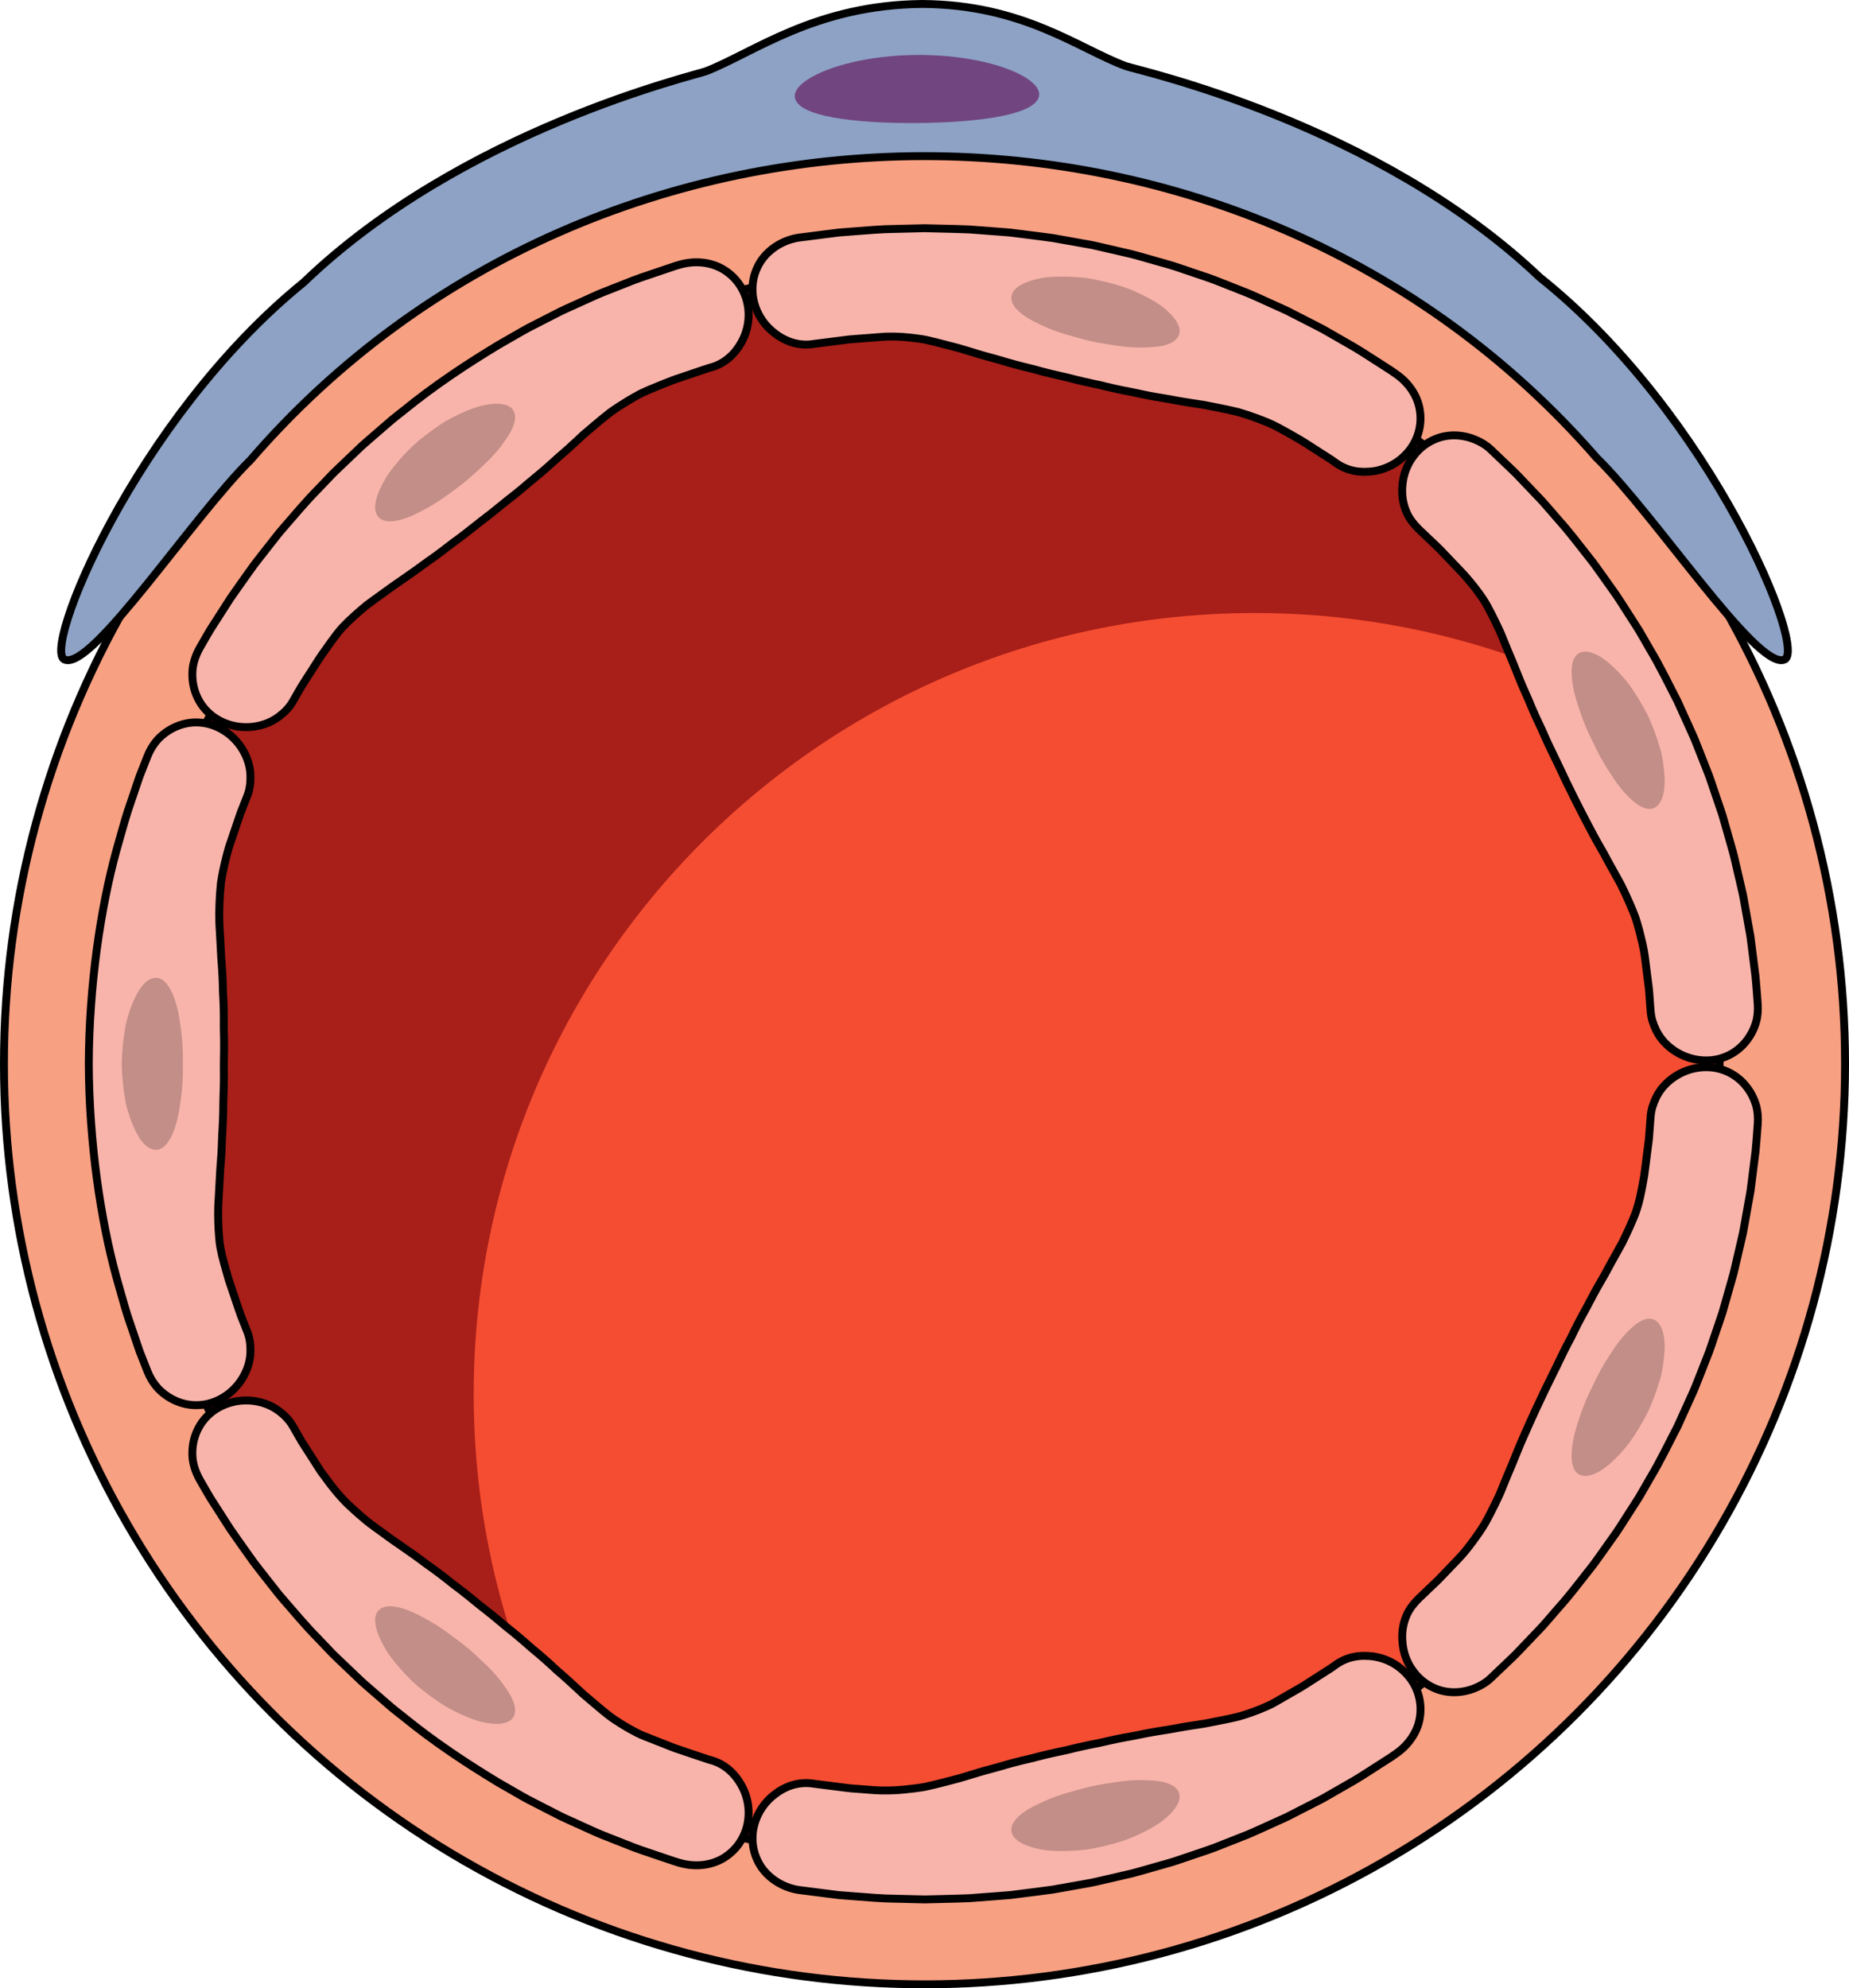 <?xml version="1.0" encoding="utf-8"?>
<!-- Generator: Adobe Illustrator 16.0.0, SVG Export Plug-In . SVG Version: 6.00 Build 0)  -->
<!DOCTYPE svg PUBLIC "-//W3C//DTD SVG 1.1//EN" "http://www.w3.org/Graphics/SVG/1.1/DTD/svg11.dtd">
<svg version="1.1" id="Layer_1" xmlns="http://www.w3.org/2000/svg" xmlns:xlink="http://www.w3.org/1999/xlink" x="0px" y="0px"
	 width="233.813px" height="251.432px" viewBox="0 0 233.813 251.432" enable-background="new 0 0 233.813 251.432"
	 xml:space="preserve">
<g>
	<g>
		<circle fill="#F8A082" cx="116.907" cy="134.525" r="116.407"/>
	</g>
	
		<circle fill="none" stroke="#000000" stroke-linecap="round" stroke-linejoin="round" stroke-miterlimit="10" cx="116.907" cy="134.525" r="116.407"/>
	
		<circle fill="#D32911" stroke="#000000" stroke-linecap="round" stroke-linejoin="round" stroke-miterlimit="10" cx="116.906" cy="134.525" r="100.54"/>
	<g>
		<circle fill="#F44D32" cx="116.906" cy="134.525" r="98.78"/>
		<path fill="#A81E18" d="M59.898,176.298c0-54.555,44.226-98.779,98.78-98.779c16.521,0,32.091,4.062,45.776,11.232
			c-16.507-31.506-49.515-53.005-87.549-53.005c-54.555,0-98.78,44.225-98.78,98.779c0,38.034,21.499,71.041,53.005,87.548
			C63.96,208.389,59.898,192.818,59.898,176.298z"/>
		<g>
			<g>
				<path fill="#F8B4AA" stroke="#000000" stroke-linecap="round" stroke-linejoin="round" stroke-miterlimit="10" d="
					M179.372,202.172c0,0,1.256-1.197,2.512-2.396c1.201-1.253,2.402-2.506,2.402-2.506c0.798-0.804,1.42-1.63,1.996-2.402
					c0.566-0.779,1.082-1.509,1.518-2.254c0.421-0.755,0.801-1.493,1.162-2.234c0.358-0.744,0.724-1.471,1.029-2.272
					c0.391-0.962,0.79-1.949,1.237-2.98c0.435-1.039,0.853-2.166,1.386-3.339c1.035-2.37,2.269-5.087,3.932-8.415
					c0.235-0.432,0.424-0.873,0.627-1.295c0.205-0.422,0.406-0.834,0.603-1.237c0.204-0.398,0.405-0.789,0.602-1.171
					c0.101-0.189,0.202-0.377,0.3-0.562c0.092-0.19,0.182-0.377,0.272-0.561c0.358-0.738,0.718-1.437,1.075-2.103
					s0.728-1.293,1.033-1.916c0.636-1.233,1.285-2.346,1.887-3.389c0.559-1.055,1.104-2.027,1.623-2.951
					c0.189-0.344,0.383-0.676,0.555-1.006c0.162-0.336,0.32-0.664,0.477-0.987c0.31-0.649,0.6-1.286,0.868-1.932
					c0.571-1.284,0.903-2.634,1.189-4.158c0,0,0.1-0.552,0.248-1.38c0.122-0.832,0.251-1.948,0.396-3.061
					c0.071-0.557,0.142-1.112,0.209-1.635c0.041-0.525,0.08-1.014,0.112-1.434c0.063-0.839,0.106-1.398,0.106-1.398
					c0.033-0.432,0.113-0.852,0.234-1.254c0.125-0.403,0.286-0.79,0.459-1.161c0.361-0.739,0.875-1.406,1.505-1.973
					c1.258-1.128,2.972-1.863,4.848-1.858c1.874,0.007,3.553,0.779,4.749,2.088c0.598,0.653,1.074,1.438,1.395,2.309
					c0.168,0.437,0.271,0.893,0.323,1.365c0.056,0.471,0.065,0.958,0.028,1.453c0,0-0.023,0.311-0.067,0.891
					c-0.049,0.58-0.098,1.434-0.206,2.515c-0.137,1.078-0.303,2.388-0.494,3.891c-0.048,0.375-0.098,0.764-0.149,1.163
					c-0.07,0.396-0.142,0.803-0.217,1.221c-0.148,0.837-0.306,1.717-0.47,2.635c-0.084,0.459-0.169,0.926-0.256,1.403
					c-0.109,0.474-0.22,0.955-0.332,1.444c-0.227,0.98-0.462,1.992-0.701,3.034c-0.111,0.522-0.266,1.041-0.415,1.569
					s-0.302,1.062-0.454,1.602c-0.154,0.54-0.31,1.085-0.465,1.637c-0.08,0.273-0.16,0.551-0.24,0.828
					c-0.092,0.273-0.186,0.548-0.277,0.824c-0.375,1.105-0.754,2.229-1.139,3.365c-0.183,0.57-0.408,1.131-0.632,1.694
					c-0.222,0.565-0.444,1.132-0.669,1.702c-0.225,0.568-0.451,1.141-0.679,1.713c-0.22,0.576-0.496,1.13-0.744,1.697
					c-0.511,1.127-1.024,2.261-1.538,3.393c-1.144,2.207-2.217,4.452-3.48,6.551c-0.305,0.529-0.608,1.058-0.911,1.583
					c-0.152,0.263-0.304,0.524-0.454,0.785c-0.162,0.255-0.323,0.509-0.484,0.761c-0.646,1.01-1.286,2.007-1.915,2.988
					c-0.307,0.496-0.646,0.963-0.978,1.429c-0.331,0.467-0.659,0.929-0.983,1.385c-0.658,0.909-1.266,1.823-1.942,2.649
					c-1.325,1.676-2.539,3.289-3.789,4.674c-0.609,0.704-1.195,1.379-1.751,2.021c-0.554,0.644-1.131,1.207-1.646,1.761
					c-0.523,0.549-1.012,1.062-1.465,1.535c-0.227,0.236-0.442,0.463-0.65,0.681c-0.216,0.208-0.422,0.407-0.617,0.596
					c-1.574,1.5-2.474,2.357-2.474,2.357c-0.706,0.698-1.572,1.154-2.439,1.464c-0.874,0.303-1.778,0.428-2.655,0.375
					c-0.439-0.027-0.871-0.097-1.293-0.213c-0.428-0.123-0.841-0.288-1.235-0.495c-0.786-0.412-1.496-0.991-2.084-1.721
					c-0.587-0.729-0.999-1.541-1.253-2.375c-0.126-0.419-0.211-0.842-0.258-1.264c-0.052-0.429-0.069-0.862-0.047-1.287
					c0.043-0.851,0.236-1.677,0.581-2.429C178.239,203.439,178.758,202.785,179.372,202.172z"/>
				<path fill="#C28E87" d="M199.607,186.415c0.89,0.563,2.418,0.069,4.009-1.352c0.799-0.706,1.676-1.604,2.481-2.704
					c0.789-1.109,1.565-2.387,2.276-3.779c0.65-1.422,1.164-2.826,1.54-4.135c0.201-0.648,0.302-1.301,0.4-1.907
					c0.091-0.609,0.148-1.185,0.171-1.721c0.119-2.13-0.435-3.63-1.436-3.978c-1.013-0.353-2.273,0.486-3.654,2.004
					c-0.338,0.382-0.677,0.81-1.01,1.279c-0.341,0.465-0.646,0.986-1.008,1.514c-0.699,1.066-1.359,2.275-1.957,3.589
					c-0.66,1.283-1.189,2.556-1.59,3.766c-0.416,1.201-0.762,2.308-0.93,3.319C198.577,184.337,198.695,185.839,199.607,186.415z"/>
			</g>
			<g>
				<path fill="#F8B4AA" stroke="#000000" stroke-linecap="round" stroke-linejoin="round" stroke-miterlimit="10" d="
					M102.954,225.569c0,0,1.721,0.218,3.441,0.437c0.431,0.05,0.86,0.119,1.265,0.152c0.407,0.03,0.786,0.059,1.11,0.082
					c0.648,0.05,1.082,0.083,1.082,0.083c2.255,0.216,4.125,0.045,5.832-0.171c0.427-0.057,0.844-0.115,1.254-0.186
					c0.412-0.09,0.816-0.182,1.219-0.28c0.805-0.192,1.602-0.402,2.422-0.619c0.998-0.237,2.016-0.596,3.1-0.908
					c1.082-0.331,2.236-0.59,3.479-0.977c0.623-0.178,1.272-0.351,1.953-0.518c0.682-0.167,1.396-0.312,2.137-0.522
					c0.742-0.192,1.523-0.379,2.347-0.557c0.412-0.087,0.834-0.176,1.267-0.267c0.431-0.104,0.873-0.211,1.324-0.32
					c0.956-0.222,1.873-0.413,2.755-0.578c0.874-0.199,1.708-0.394,2.515-0.553c0.802-0.17,1.588-0.277,2.322-0.438
					c0.736-0.157,1.447-0.293,2.135-0.412c0.684-0.125,1.352-0.213,1.987-0.321c0.631-0.122,1.241-0.229,1.833-0.327
					c1.178-0.209,2.307-0.322,3.329-0.548c0.768-0.152,1.495-0.298,2.201-0.438c0.707-0.15,1.398-0.295,2.056-0.518
					c0.664-0.21,1.32-0.441,1.985-0.708c0.331-0.134,0.665-0.276,1.002-0.43c0.167-0.077,0.337-0.158,0.508-0.238
					c0.165-0.092,0.333-0.186,0.501-0.281c0,0,0.486-0.28,1.215-0.699c0.365-0.21,0.791-0.455,1.246-0.717
					c0.458-0.262,0.947-0.533,1.414-0.847c0.944-0.605,1.889-1.212,2.598-1.666c0.354-0.227,0.651-0.413,0.848-0.56
					c0.2-0.144,0.314-0.225,0.314-0.225c0.706-0.502,1.486-0.825,2.304-0.984c0.819-0.159,1.676-0.15,2.496-0.031
					c1.653,0.263,3.29,1.135,4.455,2.603c1.165,1.469,1.616,3.272,1.353,5.042c-0.124,0.895-0.456,1.734-0.954,2.509
					c-0.495,0.774-1.159,1.48-1.97,2.055c0,0-0.255,0.179-0.731,0.512c-0.489,0.315-1.209,0.777-2.124,1.364
					c-0.918,0.582-2.013,1.324-3.339,2.058c-0.657,0.377-1.354,0.778-2.092,1.202c-0.369,0.21-0.748,0.426-1.135,0.647
					c-0.397,0.203-0.803,0.411-1.218,0.625c-0.83,0.424-1.695,0.867-2.59,1.325c-0.225,0.114-0.448,0.229-0.677,0.345
					c-0.231,0.106-0.467,0.213-0.703,0.32c-0.474,0.214-0.952,0.432-1.439,0.652c-0.978,0.432-1.966,0.911-3.005,1.331
					c-1.045,0.411-2.111,0.832-3.197,1.261c-1.076,0.448-2.205,0.808-3.342,1.195c-0.568,0.192-1.139,0.385-1.713,0.579
					c-0.574,0.197-1.152,0.393-1.744,0.55c-1.178,0.334-2.364,0.671-3.557,1.01c-0.593,0.18-1.197,0.317-1.804,0.454l-1.816,0.421
					l-1.817,0.417c-0.604,0.148-1.219,0.231-1.826,0.35c-1.22,0.217-2.435,0.434-3.639,0.646c-1.211,0.171-2.417,0.314-3.605,0.468
					c-0.596,0.075-1.186,0.149-1.773,0.224c-0.589,0.047-1.176,0.093-1.755,0.139c-1.161,0.088-2.303,0.173-3.421,0.258
					c-1.118,0.053-2.215,0.066-3.279,0.098c-0.535,0.013-1.061,0.026-1.578,0.039c-0.258,0.006-0.517,0.012-0.771,0.018
					c-0.255-0.006-0.508-0.011-0.758-0.017c-1.004-0.024-1.973-0.048-2.904-0.071c-1.861-0.013-3.563-0.188-5.073-0.295
					c-0.754-0.059-1.461-0.113-2.112-0.163c-0.651-0.082-1.248-0.157-1.787-0.226c-2.156-0.275-3.391-0.433-3.391-0.433
					c-1.963-0.337-3.608-1.411-4.621-2.84c-1.01-1.463-1.385-3.312-0.976-5.134c0.411-1.834,1.499-3.307,2.874-4.274
					C99.581,225.739,101.249,225.271,102.954,225.569z"/>
				<path fill="#C28E87" d="M127.897,231.54c0.117,1.06,1.444,1.864,3.559,2.299c0.263,0.053,0.539,0.106,0.824,0.143
					c0.286,0.03,0.582,0.053,0.887,0.069c0.611,0.031,1.262,0.037,1.945,0.014c0.683-0.023,1.396-0.073,2.131-0.152
					c0.729-0.105,1.479-0.257,2.239-0.43c1.524-0.353,2.956-0.775,4.196-1.36c1.248-0.56,2.338-1.154,3.203-1.778
					c1.715-1.316,2.563-2.622,2.209-3.627c-0.354-1.006-1.817-1.53-3.837-1.583c-1.022-0.06-2.196-0.031-3.454,0.126
					c-1.252,0.184-2.623,0.367-4.028,0.693c-0.704,0.159-1.382,0.352-2.038,0.546c-0.66,0.171-1.293,0.36-1.895,0.566
					c-0.6,0.206-1.167,0.429-1.696,0.665c-0.266,0.117-0.52,0.238-0.766,0.362c-0.245,0.116-0.482,0.226-0.707,0.343
					C128.872,229.369,127.782,230.481,127.897,231.54z"/>
			</g>
			<g>
				<path fill="#F8B4AA" stroke="#000000" stroke-linecap="round" stroke-linejoin="round" stroke-miterlimit="10" d="
					M37.044,180.375c0,0,0.217,0.376,0.541,0.939c0.162,0.283,0.351,0.611,0.554,0.965c0.22,0.341,0.454,0.707,0.688,1.072
					c0.469,0.73,0.937,1.461,1.288,2.009c0.175,0.273,0.322,0.502,0.424,0.661c0.11,0.155,0.173,0.243,0.173,0.243
					c1.324,1.837,2.492,3.287,3.789,4.436c0.632,0.588,1.258,1.13,1.891,1.655c0.646,0.514,1.328,0.987,2.014,1.486
					c1.646,1.238,3.514,2.413,5.563,3.978c1.067,0.739,2.174,1.585,3.369,2.546c0.619,0.455,1.257,0.945,1.913,1.475
					c0.659,0.526,1.325,1.108,2.071,1.667c0.773,0.606,1.498,1.201,2.182,1.784c0.682,0.584,1.371,1.094,1.994,1.631
					c0.633,0.523,1.219,1.055,1.792,1.548c0.582,0.477,1.134,0.946,1.656,1.408s1.017,0.918,1.487,1.36
					c0.49,0.417,0.955,0.826,1.4,1.229c0.445,0.406,0.871,0.799,1.285,1.178c0.206,0.192,0.408,0.382,0.607,0.568
					c0.207,0.176,0.409,0.35,0.609,0.519c0.599,0.506,1.164,0.983,1.715,1.448c0.559,0.455,1.098,0.916,1.684,1.289
					c0.576,0.389,1.166,0.758,1.789,1.11c0.311,0.177,0.629,0.349,0.96,0.518c0.329,0.171,0.669,0.333,1.033,0.47
					c0,0,0.521,0.205,1.305,0.513c0.393,0.154,0.849,0.335,1.338,0.528c0.49,0.187,1.004,0.415,1.539,0.582
					c1.063,0.359,2.125,0.719,2.922,0.987c0.399,0.134,0.729,0.251,0.964,0.323c0.236,0.067,0.371,0.104,0.371,0.104
					c1.666,0.463,2.957,1.649,3.783,3.123c0.826,1.451,1.167,3.271,0.746,5.098c-0.422,1.825-1.552,3.308-3.102,4.208
					c-1.539,0.88-3.478,1.095-5.396,0.555c0,0-0.073-0.021-0.217-0.062c-0.146-0.04-0.361-0.104-0.635-0.2
					c-0.553-0.187-1.363-0.459-2.395-0.807c-1.029-0.351-2.289-0.756-3.69-1.335c-0.704-0.277-1.454-0.574-2.245-0.886
					c-0.395-0.16-0.804-0.309-1.212-0.489c-0.407-0.183-0.823-0.371-1.249-0.562c-0.849-0.385-1.734-0.785-2.649-1.2
					c-0.462-0.199-0.918-0.43-1.379-0.669c-0.462-0.236-0.931-0.477-1.406-0.719c-0.476-0.245-0.957-0.491-1.444-0.742
					c-0.488-0.25-0.985-0.496-1.467-0.785c-0.973-0.558-1.966-1.129-2.977-1.71c-3.985-2.407-8.143-5.156-11.994-8.3
					c-0.486-0.388-0.979-0.764-1.459-1.159c-0.47-0.404-0.938-0.811-1.406-1.216c-0.467-0.404-0.935-0.81-1.4-1.212
					c-0.463-0.405-0.934-0.799-1.37-1.229c-0.884-0.843-1.763-1.679-2.631-2.507c-0.214-0.208-0.435-0.41-0.645-0.621
					c-0.205-0.216-0.409-0.431-0.614-0.645c-0.408-0.428-0.814-0.852-1.215-1.274c-1.64-1.656-3.075-3.393-4.479-5.002
					c-0.356-0.397-0.683-0.812-1.002-1.221c-0.32-0.408-0.637-0.809-0.947-1.203c-0.616-0.793-1.229-1.547-1.784-2.294
					c-1.077-1.521-2.081-2.903-2.937-4.153c-0.817-1.275-1.53-2.386-2.117-3.301c-0.603-0.906-0.997-1.667-1.297-2.166
					c-0.291-0.505-0.445-0.774-0.445-0.774c-0.492-0.864-0.811-1.773-0.917-2.689c-0.091-0.926-0.001-1.841,0.255-2.689
					c0.51-1.701,1.686-3.128,3.371-3.946c1.687-0.82,3.549-0.904,5.17-0.435c0.811,0.236,1.563,0.612,2.209,1.121
					C36.028,179.007,36.616,179.622,37.044,180.375z"/>
				<path fill="#C28E87" d="M47.901,203.617c-0.755,0.753-0.547,2.285,0.443,4.195c0.25,0.473,0.537,0.982,0.89,1.483
					c0.356,0.497,0.763,1.005,1.209,1.521c0.894,1.028,1.933,2.108,3.181,3.052c0.613,0.482,1.231,0.934,1.84,1.347
					c0.308,0.204,0.605,0.409,0.914,0.588c0.312,0.175,0.618,0.342,0.924,0.498c1.215,0.625,2.365,1.097,3.387,1.394
					c2.094,0.525,3.648,0.366,4.213-0.534c0.568-0.905,0.063-2.368-1.151-3.987c-0.585-0.845-1.347-1.733-2.255-2.619
					c-0.227-0.22-0.464-0.441-0.709-0.662c-0.24-0.227-0.485-0.456-0.734-0.691c-0.506-0.463-1.043-0.92-1.611-1.365
					c-1.153-0.869-2.242-1.711-3.322-2.382c-0.538-0.337-1.07-0.639-1.586-0.902c-0.51-0.272-0.988-0.526-1.456-0.727
					C50.214,203.016,48.657,202.865,47.901,203.617z"/>
			</g>
			<g>
				<path fill="#F8B4AA" stroke="#000000" stroke-linecap="round" stroke-linejoin="round" stroke-miterlimit="10" d="
					M31.255,100.683c0,0-0.16,0.403-0.398,1.009c-0.119,0.302-0.259,0.655-0.408,1.033c-0.144,0.38-0.273,0.794-0.414,1.204
					c-0.278,0.821-0.557,1.644-0.765,2.259c-0.104,0.309-0.191,0.564-0.253,0.744c-0.063,0.179-0.091,0.283-0.091,0.283
					c-0.309,1.089-0.549,2.092-0.739,3.034c-0.094,0.472-0.179,0.927-0.246,1.372c-0.047,0.451-0.086,0.891-0.117,1.32
					c-0.117,1.723-0.148,3.302-0.017,5.007c0.054,1.025,0.111,2.085,0.172,3.216c0.096,1.132,0.171,2.322,0.201,3.61
					c-0.002,0.644,0.062,1.318,0.085,2.021c0.026,0.703,0.04,1.435,0.039,2.201c0.005,0.383-0.016,0.774-0.001,1.178
					c0.01,0.403,0.019,0.814,0.028,1.237c0.01,0.846,0.004,1.73-0.02,2.663c-0.023,0.982,0.019,1.921-0.005,2.82
					c-0.004,0.897-0.063,1.759-0.069,2.58c0.007,1.641-0.09,3.149-0.164,4.541c-0.036,1.389-0.119,2.671-0.223,3.873
					c-0.078,1.198-0.115,2.307-0.184,3.364c-0.121,1.569-0.1,2.966-0.02,4.361c0.046,0.695,0.094,1.396,0.212,2.101
					c0.132,0.701,0.299,1.415,0.511,2.162c0,0,0.153,0.539,0.383,1.35c0.056,0.202,0.118,0.421,0.184,0.652
					c0.078,0.229,0.158,0.47,0.242,0.719c0.169,0.498,0.35,1.028,0.529,1.561c0.363,1.061,0.699,2.131,1.031,2.905
					c0.309,0.782,0.516,1.304,0.516,1.304c0.323,0.803,0.428,1.649,0.416,2.477c-0.004,0.822-0.178,1.645-0.498,2.427
					c-0.643,1.562-1.869,2.97-3.559,3.778c-1.691,0.809-3.539,0.842-5.187,0.181c-0.824-0.329-1.595-0.83-2.263-1.478
					c-0.659-0.65-1.165-1.469-1.535-2.392c0,0-0.114-0.29-0.329-0.831c-0.106-0.272-0.236-0.606-0.392-0.999
					c-0.076-0.197-0.16-0.408-0.25-0.635c-0.077-0.229-0.161-0.473-0.249-0.729c-0.349-1.03-0.772-2.283-1.259-3.719
					c-0.463-1.442-0.897-3.097-1.415-4.889c-1.985-7.191-3.47-17.102-3.505-27.033c0.035-9.933,1.52-19.843,3.506-27.034
					c0.517-1.792,0.951-3.447,1.415-4.89c0.485-1.436,0.909-2.688,1.258-3.718c0.089-0.257,0.173-0.501,0.25-0.729
					c0.09-0.226,0.173-0.438,0.249-0.634c0.155-0.394,0.286-0.729,0.393-1c0.215-0.541,0.328-0.831,0.328-0.831
					c0.371-0.923,0.876-1.741,1.536-2.392c0.667-0.647,1.438-1.147,2.263-1.477c1.646-0.661,3.494-0.628,5.186,0.182
					c1.689,0.81,2.916,2.216,3.559,3.776c0.321,0.782,0.494,1.605,0.498,2.428C31.685,99.032,31.579,99.88,31.255,100.683z"/>
				<path fill="#C28E87" d="M19.871,123.658c-0.53-0.059-1.073,0.188-1.604,0.697c-0.505,0.51-0.979,1.283-1.405,2.267
					c-0.212,0.491-0.412,1.034-0.596,1.623c-0.186,0.587-0.355,1.22-0.459,1.891c-0.23,1.339-0.377,2.827-0.414,4.389
					c0.037,1.561,0.184,3.049,0.414,4.389c0.104,0.672,0.272,1.304,0.459,1.892c0.184,0.588,0.384,1.132,0.596,1.623
					c0.426,0.982,0.899,1.758,1.405,2.268c0.53,0.509,1.073,0.756,1.604,0.697c0.529-0.059,0.996-0.417,1.388-1.002
					c0.414-0.587,0.771-1.405,1.047-2.387c0.139-0.491,0.255-1.024,0.352-1.593c0.092-0.566,0.164-1.168,0.259-1.801
					c0.163-1.265,0.237-2.642,0.2-4.086c0.037-1.445-0.037-2.821-0.2-4.085c-0.095-0.633-0.165-1.233-0.259-1.801
					c-0.097-0.568-0.213-1.101-0.352-1.592c-0.275-0.982-0.633-1.801-1.047-2.388C20.867,124.074,20.4,123.717,19.871,123.658z"/>
			</g>
			<g>
				<path fill="#F8B4AA" stroke="#000000" stroke-linecap="round" stroke-linejoin="round" stroke-miterlimit="10" d="
					M89.956,46.445c0,0-0.421,0.107-1.033,0.327c-0.617,0.208-1.438,0.486-2.26,0.765c-0.41,0.139-0.821,0.277-1.207,0.406
					c-0.385,0.127-0.733,0.283-1.037,0.397c-0.604,0.24-1.008,0.398-1.008,0.398c-0.525,0.208-1.025,0.416-1.5,0.623
					c-0.477,0.208-0.93,0.413-1.346,0.656c-0.846,0.465-1.611,0.932-2.33,1.401c-0.359,0.237-0.711,0.469-1.047,0.715
					c-0.332,0.258-0.654,0.518-0.977,0.779c-0.639,0.522-1.266,1.057-1.91,1.604c-0.194,0.169-0.395,0.332-0.59,0.508
					c-0.191,0.18-0.387,0.362-0.584,0.546c-0.396,0.362-0.799,0.732-1.217,1.115c-0.419,0.377-0.854,0.759-1.311,1.146
					c-0.448,0.399-0.902,0.831-1.391,1.255c-0.969,0.859-2.063,1.713-3.223,2.722c-0.592,0.492-1.218,0.993-1.887,1.506
					c-0.661,0.522-1.332,1.102-2.068,1.671c-1.572,1.18-2.932,2.337-4.267,3.303c-0.678,0.475-1.276,0.98-1.885,1.429
					c-0.604,0.454-1.192,0.878-1.768,1.276c-2.23,1.661-4.224,2.94-5.911,4.201c-0.634,0.458-1.244,0.889-1.819,1.328
					c-0.554,0.457-1.087,0.909-1.604,1.379c-0.516,0.469-1.018,0.955-1.512,1.476c-0.475,0.534-0.922,1.117-1.373,1.748
					c0,0-0.325,0.458-0.813,1.144c-0.507,0.672-1.095,1.63-1.703,2.573c-0.595,0.95-1.235,1.874-1.633,2.616
					c-0.418,0.73-0.698,1.217-0.698,1.217c-0.428,0.752-1.017,1.367-1.68,1.868c-0.646,0.508-1.397,0.886-2.208,1.121
					c-1.62,0.469-3.484,0.386-5.171-0.433c-1.686-0.819-2.861-2.246-3.371-3.948c-0.255-0.85-0.344-1.765-0.254-2.69
					c0.107-0.916,0.426-1.825,0.917-2.689c0,0,0.154-0.27,0.445-0.774c0.3-0.499,0.694-1.259,1.296-2.166
					c0.588-0.915,1.301-2.026,2.118-3.301c0.855-1.249,1.858-2.633,2.937-4.152c0.557-0.748,1.17-1.501,1.785-2.295
					c0.311-0.395,0.626-0.795,0.947-1.204c0.318-0.408,0.645-0.822,1-1.22c1.404-1.608,2.84-3.346,4.479-5.002
					c0.402-0.422,0.809-0.846,1.216-1.273c0.204-0.214,0.409-0.43,0.616-0.645c0.209-0.211,0.428-0.414,0.645-0.621
					c0.865-0.828,1.745-1.664,2.63-2.509c0.435-0.429,0.907-0.822,1.37-1.228c0.466-0.403,0.932-0.809,1.399-1.213
					c0.468-0.405,0.938-0.81,1.407-1.216c0.479-0.394,0.973-0.771,1.458-1.158c3.852-3.144,8.009-5.893,11.995-8.3
					c1.01-0.581,2.004-1.151,2.976-1.711c0.482-0.287,0.979-0.534,1.466-0.786c0.488-0.249,0.971-0.496,1.445-0.739
					c0.476-0.244,0.944-0.483,1.406-0.72c0.461-0.239,0.918-0.469,1.38-0.669c0.916-0.415,1.801-0.814,2.651-1.199
					c0.424-0.192,0.84-0.379,1.246-0.562c0.409-0.182,0.818-0.331,1.213-0.49c0.791-0.313,1.541-0.608,2.245-0.886
					c1.402-0.579,2.66-0.985,3.69-1.334c1.03-0.348,1.842-0.621,2.394-0.808c0.275-0.098,0.489-0.16,0.634-0.199
					c0.146-0.042,0.221-0.063,0.221-0.063c1.917-0.538,3.854-0.324,5.394,0.557c1.549,0.901,2.679,2.382,3.101,4.208
					c0.421,1.827,0.081,3.647-0.745,5.097C92.913,44.797,91.621,45.984,89.956,46.445z"/>
				<path fill="#C28E87" d="M64.903,51.89c-0.565-0.9-2.12-1.06-4.213-0.534c-1.021,0.297-2.173,0.768-3.389,1.393
					c-0.304,0.157-0.611,0.323-0.921,0.498c-0.31,0.179-0.608,0.383-0.914,0.588c-0.609,0.413-1.228,0.863-1.841,1.347
					c-1.248,0.943-2.287,2.024-3.183,3.052c-0.444,0.517-0.85,1.025-1.208,1.521c-0.353,0.501-0.639,1.01-0.89,1.484
					c-0.99,1.91-1.198,3.442-0.443,4.194c0.755,0.753,2.312,0.604,4.174-0.208c0.469-0.2,0.946-0.454,1.456-0.726
					c0.518-0.264,1.049-0.565,1.588-0.903c1.08-0.672,2.169-1.513,3.323-2.382c0.567-0.446,1.105-0.902,1.608-1.366
					c0.251-0.234,0.496-0.464,0.737-0.69c0.245-0.221,0.481-0.441,0.708-0.663c0.908-0.884,1.67-1.773,2.254-2.617
					C64.966,54.258,65.472,52.795,64.903,51.89z"/>
			</g>
			<g>
				<path fill="#F8B4AA" stroke="#000000" stroke-linecap="round" stroke-linejoin="round" stroke-miterlimit="10" d="
					M168.949,58.557c0,0-0.088-0.063-0.242-0.173c-0.153-0.113-0.374-0.27-0.651-0.44c-0.549-0.352-1.279-0.819-2.01-1.287
					c-0.73-0.467-1.451-0.95-2.025-1.258c-0.564-0.324-0.941-0.539-0.941-0.539c-0.986-0.556-1.883-1.063-2.773-1.434
					c-0.891-0.369-1.732-0.679-2.549-0.948c-0.408-0.135-0.811-0.259-1.209-0.376c-0.408-0.1-0.813-0.191-1.218-0.278
					c-0.809-0.175-1.615-0.332-2.446-0.493c-0.251-0.05-0.506-0.1-0.762-0.149c-0.262-0.038-0.525-0.077-0.792-0.118
					c-0.528-0.082-1.071-0.168-1.63-0.255c-0.557-0.094-1.127-0.194-1.713-0.31s-1.211-0.188-1.844-0.31
					c-1.279-0.209-2.62-0.556-4.135-0.826c-0.752-0.153-1.534-0.327-2.352-0.528c-0.205-0.051-0.412-0.102-0.621-0.154
					c-0.212-0.043-0.426-0.087-0.644-0.131c-0.432-0.096-0.874-0.193-1.329-0.294c-0.958-0.21-1.859-0.475-2.734-0.665
					c-0.877-0.189-1.709-0.391-2.504-0.6c-0.398-0.108-0.787-0.215-1.167-0.318c-0.38-0.109-0.757-0.182-1.122-0.277
					c-0.731-0.181-1.432-0.37-2.102-0.563c-1.338-0.417-2.578-0.72-3.73-1.064c-1.151-0.338-2.221-0.705-3.242-0.948
					c-0.758-0.197-1.476-0.383-2.174-0.563c-0.704-0.17-1.391-0.347-2.08-0.429c-1.379-0.19-2.772-0.319-4.324-0.253
					c0,0-2.238,0.172-4.477,0.344c-2.227,0.282-4.452,0.565-4.452,0.565c-1.704,0.297-3.374-0.172-4.761-1.174
					c-1.377-0.97-2.465-2.439-2.876-4.274c-0.409-1.823-0.034-3.671,0.977-5.136c1.014-1.428,2.659-2.502,4.622-2.838
					c0,0,1.232-0.158,3.389-0.434c0.54-0.067,1.138-0.143,1.787-0.225c0.654-0.05,1.36-0.106,2.114-0.164
					c1.51-0.105,3.211-0.281,5.074-0.294c0.93-0.023,1.899-0.047,2.901-0.071c0.252-0.006,0.505-0.012,0.76-0.018
					c0.255,0.007,0.512,0.014,0.771,0.02c0.518,0.013,1.043,0.025,1.577,0.038c1.065,0.031,2.162,0.045,3.28,0.098
					c1.117,0.085,2.26,0.17,3.42,0.258c0.58,0.046,1.165,0.092,1.756,0.139c0.586,0.073,1.178,0.148,1.773,0.224
					c1.189,0.152,2.394,0.297,3.604,0.467c1.205,0.214,2.419,0.431,3.639,0.648c0.607,0.117,1.224,0.2,1.827,0.348l1.817,0.418
					l1.817,0.42c0.605,0.138,1.21,0.276,1.803,0.455c1.192,0.34,2.379,0.676,3.557,1.01c0.592,0.158,1.169,0.353,1.742,0.55
					c0.576,0.194,1.148,0.388,1.715,0.58c1.137,0.387,2.266,0.747,3.342,1.195c1.086,0.429,2.152,0.849,3.195,1.261
					c1.041,0.419,2.029,0.899,3.007,1.33c0.487,0.221,0.966,0.438,1.439,0.652c0.235,0.107,0.471,0.215,0.702,0.32
					c0.229,0.116,0.455,0.23,0.678,0.346c0.895,0.457,1.76,0.9,2.589,1.324c0.415,0.214,0.821,0.422,1.218,0.627
					c0.388,0.22,0.766,0.436,1.136,0.646c0.736,0.425,1.436,0.825,2.093,1.204c1.325,0.732,2.418,1.476,3.338,2.056
					c0.916,0.588,1.634,1.05,2.123,1.364c0.479,0.335,0.732,0.513,0.732,0.513c0.811,0.575,1.474,1.279,1.971,2.055
					c0.496,0.773,0.828,1.614,0.951,2.509c0.264,1.768-0.188,3.572-1.353,5.04c-1.165,1.469-2.802,2.34-4.455,2.604
					c-0.819,0.12-1.677,0.128-2.494-0.031C170.437,59.382,169.655,59.059,168.949,58.557z"/>
				<path fill="#C28E87" d="M149.092,42.335c0.353-1.005-0.493-2.311-2.207-3.627c-0.867-0.624-1.956-1.219-3.204-1.778
					c-1.24-0.585-2.672-1.007-4.194-1.358c-0.762-0.175-1.511-0.324-2.241-0.432c-0.734-0.079-1.449-0.129-2.131-0.152
					c-0.682-0.022-1.334-0.019-1.945,0.015c-0.306,0.016-0.601,0.038-0.887,0.068c-0.285,0.036-0.562,0.089-0.825,0.142
					c-2.112,0.435-3.441,1.24-3.558,2.301c-0.115,1.059,0.975,2.171,2.772,3.103c0.224,0.117,0.462,0.228,0.707,0.344
					c0.245,0.124,0.5,0.245,0.765,0.362c0.529,0.235,1.098,0.458,1.698,0.665c0.6,0.207,1.233,0.396,1.895,0.566
					c0.654,0.194,1.335,0.387,2.039,0.547c1.405,0.325,2.775,0.509,4.026,0.692c1.258,0.157,2.432,0.186,3.455,0.126
					C147.274,43.866,148.737,43.341,149.092,42.335z"/>
			</g>
			<g>
				<path fill="#F8B4AA" stroke="#000000" stroke-linecap="round" stroke-linejoin="round" stroke-miterlimit="10" d="
					M208.728,127.855c0,0-0.033-0.434-0.082-1.083c-0.061-0.647-0.084-1.519-0.217-2.376c-0.218-1.722-0.437-3.442-0.437-3.442
					c-0.152-1.122-0.41-2.123-0.642-3.056c-0.254-0.93-0.48-1.792-0.824-2.588c-0.322-0.802-0.659-1.56-1.008-2.305
					c-0.179-0.37-0.354-0.74-0.533-1.112c-0.191-0.369-0.404-0.733-0.609-1.106c-0.505-0.904-1.023-1.831-1.549-2.824
					c-0.561-0.979-1.164-2.014-1.752-3.161c-1.213-2.281-2.567-4.938-4.135-8.312c-0.411-0.891-0.852-1.719-1.219-2.537
					c-0.387-0.81-0.695-1.615-1.067-2.346c-0.353-0.741-0.675-1.459-0.972-2.154c-0.146-0.35-0.289-0.692-0.428-1.027
					c-0.139-0.336-0.296-0.653-0.433-0.973c-0.571-1.267-1.022-2.479-1.479-3.588c-0.475-1.098-0.893-2.134-1.291-3.117
					c-0.279-0.738-0.614-1.392-0.92-2.045c-0.313-0.649-0.629-1.275-0.963-1.892c-0.324-0.625-0.712-1.201-1.129-1.78
					c-0.417-0.58-0.871-1.159-1.379-1.746c0,0-0.092-0.106-0.253-0.292c-0.159-0.187-0.388-0.453-0.684-0.752
					c-0.581-0.61-1.355-1.422-2.131-2.234c-0.192-0.203-0.387-0.406-0.577-0.606c-0.2-0.19-0.396-0.378-0.588-0.559
					c-0.381-0.364-0.736-0.702-1.041-0.992c-0.608-0.581-1.015-0.969-1.015-0.969c-0.614-0.614-1.133-1.268-1.472-2.028
					c-0.344-0.752-0.538-1.578-0.582-2.429c-0.022-0.425-0.005-0.857,0.047-1.287c0.047-0.423,0.133-0.846,0.259-1.264
					c0.253-0.834,0.665-1.646,1.252-2.374c0.588-0.73,1.298-1.31,2.085-1.722c0.394-0.207,0.807-0.373,1.234-0.495
					c0.422-0.117,0.854-0.186,1.293-0.213c0.877-0.053,1.783,0.072,2.656,0.375c0.867,0.31,1.734,0.767,2.44,1.466
					c0,0,0.899,0.856,2.472,2.356c0.196,0.188,0.402,0.388,0.618,0.596c0.208,0.217,0.425,0.444,0.651,0.681
					c0.452,0.475,0.941,0.987,1.463,1.534c0.516,0.555,1.093,1.118,1.646,1.762c0.557,0.643,1.143,1.316,1.752,2.021
					c1.249,1.384,2.463,2.998,3.787,4.674c0.677,0.826,1.284,1.741,1.942,2.648c0.325,0.458,0.653,0.919,0.984,1.385
					c0.331,0.468,0.671,0.936,0.977,1.431c0.629,0.981,1.269,1.979,1.915,2.987c0.161,0.253,0.324,0.507,0.484,0.761
					c0.152,0.261,0.304,0.522,0.455,0.786c0.303,0.524,0.606,1.053,0.91,1.583c1.265,2.098,2.338,4.343,3.481,6.551
					c0.514,1.132,1.026,2.264,1.538,3.393c0.248,0.567,0.524,1.121,0.744,1.696c0.228,0.573,0.453,1.146,0.678,1.714
					c0.226,0.569,0.447,1.137,0.67,1.701c0.224,0.563,0.448,1.124,0.631,1.695c0.385,1.137,0.766,2.261,1.139,3.365
					c0.094,0.274,0.186,0.55,0.277,0.823c0.081,0.278,0.161,0.555,0.24,0.83c0.156,0.55,0.311,1.096,0.466,1.635
					c0.151,0.54,0.304,1.074,0.453,1.602c0.149,0.528,0.304,1.047,0.415,1.569c0.24,1.042,0.475,2.055,0.701,3.034
					c0.113,0.49,0.223,0.972,0.332,1.445c0.087,0.476,0.172,0.944,0.256,1.403c0.164,0.918,0.321,1.798,0.47,2.634
					c0.075,0.418,0.147,0.826,0.218,1.223c0.051,0.398,0.102,0.786,0.148,1.161c0.191,1.503,0.357,2.813,0.494,3.891
					c0.108,1.082,0.157,1.936,0.206,2.516c0.044,0.58,0.067,0.89,0.067,0.89c0.037,0.496,0.027,0.982-0.028,1.455
					c-0.052,0.471-0.155,0.928-0.323,1.363c-0.32,0.871-0.797,1.655-1.395,2.307c-1.196,1.311-2.875,2.083-4.749,2.088
					c-1.876,0.005-3.59-0.729-4.848-1.857c-0.63-0.564-1.144-1.233-1.505-1.972c-0.173-0.37-0.334-0.758-0.459-1.16
					C208.841,128.706,208.761,128.287,208.728,127.855z"/>
				<path fill="#C28E87" d="M209.05,102.213c1.002-0.349,1.555-1.846,1.438-3.978c-0.023-0.535-0.081-1.111-0.172-1.72
					c-0.098-0.606-0.198-1.259-0.4-1.907c-0.377-1.308-0.891-2.712-1.539-4.134c-0.711-1.393-1.486-2.671-2.277-3.78
					c-0.806-1.1-1.684-1.998-2.482-2.705c-1.59-1.421-3.118-1.914-4.009-1.351c-0.911,0.575-1.03,2.077-0.705,4.105
					c0.167,1.011,0.513,2.116,0.931,3.318c0.399,1.209,0.93,2.481,1.589,3.767c0.597,1.313,1.259,2.521,1.956,3.589
					c0.363,0.526,0.667,1.046,1.008,1.513c0.334,0.469,0.672,0.896,1.011,1.279C206.776,101.727,208.038,102.564,209.05,102.213z"/>
			</g>
		</g>
	</g>
	<g>
		<path fill="#8DA2C4" stroke="#000000" stroke-linecap="round" stroke-linejoin="round" stroke-miterlimit="10" d="M142.399,8.375
			c-6.016-2.212-12.939-7.797-25.77-7.875c-13.543,0.124-21.266,6.133-27.334,8.503c-1.455,0.551-30.829,7.402-50.892,26.708
			C17.044,53.033,4.996,82.809,8.265,83.44c3.546,1.099,16.061-18.02,23.426-25.285C75.86,7.033,157.577,6.94,201.883,57.879
			c7.397,7.208,20.134,26.638,23.665,25.562c3.304-0.608-8.979-30.926-30.848-48.377C174.162,15.565,144.036,8.932,142.399,8.375z"
			/>
		<path fill="#714580" d="M131.395,12.094c-0.335,2.369-7.219,3.383-15.411,3.466c-8.198,0.043-15.097-0.866-15.469-3.229
			c-0.382-2.329,6.484-5.32,15.399-5.377C124.827,6.875,131.737,9.759,131.395,12.094z"/>
	</g>
</g>
</svg>
